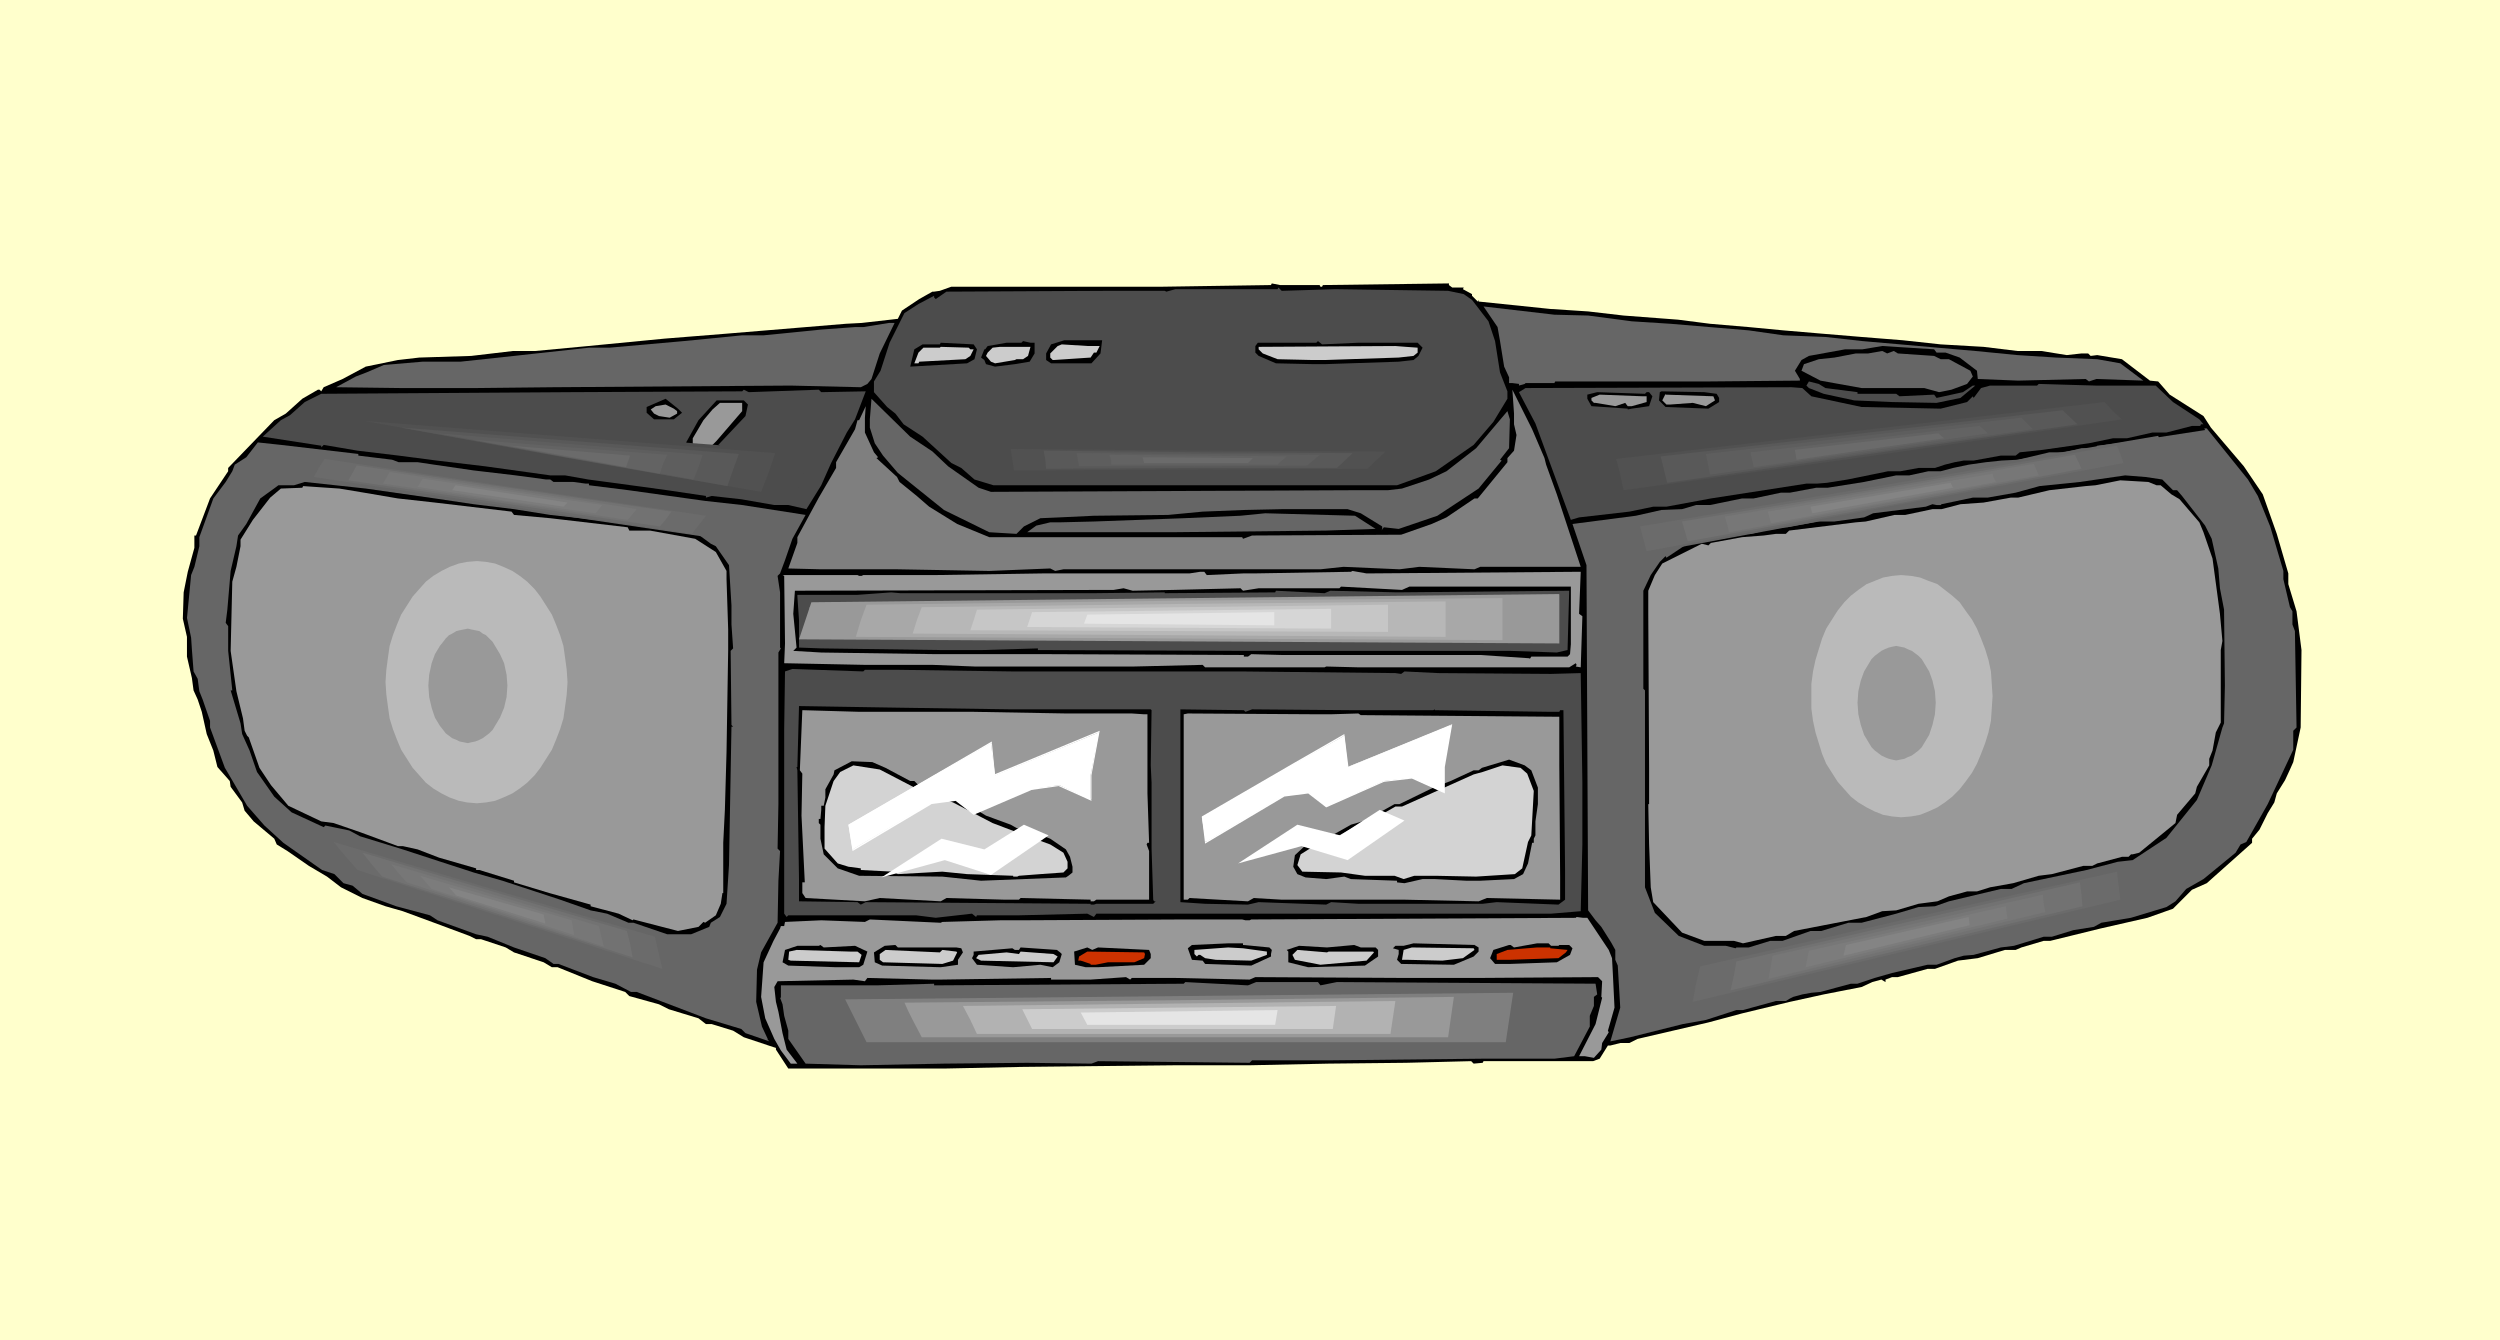 <?xml version="1.0" encoding="UTF-8" standalone="no"?>
<svg
   version="1.0"
   width="129.766mm"
   height="69.578mm"
   id="svg129"
   sodipodi:docname="Radio 20.wmf"
   xmlns:inkscape="http://www.inkscape.org/namespaces/inkscape"
   xmlns:sodipodi="http://sodipodi.sourceforge.net/DTD/sodipodi-0.dtd"
   xmlns="http://www.w3.org/2000/svg"
   xmlns:svg="http://www.w3.org/2000/svg">
  <rect width="100%" height="100%" fill="#333333" stroke="none"/>
  <sodipodi:namedview
     id="namedview129"
     pagecolor="#ffffff"
     bordercolor="#000000"
     borderopacity="0.25"
     inkscape:showpageshadow="2"
     inkscape:pageopacity="0.0"
     inkscape:pagecheckerboard="0"
     inkscape:deskcolor="#d1d1d1"
     inkscape:document-units="mm" />
  <defs
     id="defs1">
    <pattern
       id="WMFhbasepattern"
       patternUnits="userSpaceOnUse"
       width="6"
       height="6"
       x="0"
       y="0" />
  </defs>
  <path
     style="fill:#ffffcc;fill-opacity:1;fill-rule:evenodd;stroke:none"
     d="M 0,0 H 490.455 V 262.97 H 0 Z"
     id="path1" />
  <path
     style="fill:#000000;fill-opacity:1;fill-rule:evenodd;stroke:none"
     d="m 258.883,55.924 0.162,0.323 h 0.323 l 0.162,-0.323 24.725,-0.323 v 0.323 l 0.646,0.485 h 2.262 l -0.162,0.323 1.778,0.97 v 0.323 l 1.131,1.131 0.162,-0.323 v 0.323 l 14.059,1.455 7.434,0.485 6.949,0.808 10.666,0.808 6.302,0.808 7.595,0.647 6.787,0.647 7.595,0.647 7.757,0.647 8.08,0.647 7.434,0.808 8.403,0.485 6.626,0.808 h 4.686 l 5.01,0.808 2.909,-0.323 h 1.293 l 0.485,0.485 1.293,-0.162 4.848,0.808 5.494,4.202 1.616,0.162 2.262,2.586 6.626,4.202 1.454,2.263 6.464,7.597 3.717,5.495 2.747,7.758 2.262,7.758 v 2.101 l 1.616,5.334 0.97,7.597 -0.162,15.193 -1.454,6.788 -0.646,1.455 -0.97,2.101 -1.616,2.586 -0.485,1.778 -1.293,2.101 -1.616,3.233 -1.454,1.778 v 0.808 l -8.888,7.92 -2.909,1.293 -3.717,3.717 -5.01,1.778 -9.211,2.101 -9.858,2.424 h -1.293 l -4.363,1.293 -1.131,0.485 h -2.101 l -5.333,1.616 -3.878,0.485 -4.525,1.616 h -1.454 l -5.818,1.616 h -1.131 l -1.293,0.485 v 0.485 l -0.808,-0.485 -1.778,0.485 -2.101,0.97 -7.434,1.455 -6.626,1.455 -9.373,2.263 -6.626,1.778 -13.898,3.233 -1.616,0.808 h -1.778 l -1.939,0.485 h -0.485 l -1.616,2.586 -1.293,0.485 h -21.493 l -0.162,0.323 -1.778,0.162 -0.485,-0.485 -12.766,0.323 -15.19,0.162 -15.514,0.323 h -14.544 l -30.219,0.323 -15.19,0.323 h -30.542 l -2.424,-3.717 v -0.323 l -6.302,-2.101 -2.101,-1.293 -4.202,-1.293 h -1.131 l -1.454,-1.131 -5.818,-1.778 -1.939,-0.97 -5.818,-1.616 -0.808,-0.808 -6.464,-2.101 -6.787,-2.748 h -1.131 l -1.616,-0.97 -5.818,-1.94 -1.616,-0.97 -4.848,-1.616 h -0.97 l -1.293,-0.647 -6.949,-2.586 -6.141,-2.263 -3.394,-0.97 -4.525,-1.616 -4.202,-2.101 -2.747,-2.101 -3.555,-2.101 -4.202,-2.909 -2.101,-1.293 -0.485,-1.131 -4.04,-3.394 -1.778,-2.101 -0.485,-1.616 -2.262,-3.071 -0.162,-1.131 -2.424,-2.748 -0.808,-3.233 -1.293,-3.233 -0.97,-4.364 -0.808,-2.424 -0.808,-1.778 -0.323,-2.424 -0.97,-4.202 v -3.879 l -0.808,-3.556 0.162,-5.172 0.808,-4.041 1.293,-4.687 v -2.424 h 0.323 l 2.747,-7.273 3.555,-5.334 v -0.647 l 9.05,-9.374 2.262,-1.293 3.232,-2.909 3.07,-1.778 h 0.323 l 0.323,0.323 0.485,-0.808 3.717,-1.616 4.525,-2.424 6.302,-1.293 4.202,-0.485 10.181,-0.323 8.242,-0.97 h 4.363 l 10.342,-0.97 15.029,-1.455 12.12,-0.97 23.432,-1.94 3.07,-0.162 7.11,-0.808 0.808,-1.616 3.394,-2.263 2.586,-1.455 h 0.323 l 1.131,-0.162 2.262,-0.808 h 41.531 l 21.17,-0.323 0.162,-0.323 1.616,0.323 z"
     id="path2" />
  <path
     style="fill:#4c4c4c;fill-opacity:1;fill-rule:evenodd;stroke:none"
     d="m 261.953,56.732 22.139,0.323 3.07,0.647 1.616,1.131 3.232,4.202 1.293,3.879 0.97,6.142 1.454,3.717 v 1.455 l -2.747,4.526 -3.878,4.526 -7.434,5.172 -1.778,0.647 -5.818,2.101 h -79.184 l -3.717,-1.131 -2.586,-2.263 -1.939,-0.97 -5.656,-5.172 -3.717,-2.424 -1.616,-2.101 -1.616,-1.293 -2.586,-2.909 v -2.101 l 1.293,-2.101 1.778,-5.495 2.909,-5.819 2.747,-1.778 3.07,-1.616 v 0.323 l 0.323,0.323 2.101,-1.455 31.027,-0.162 h 11.797 l 0.323,0.162 1.778,-0.485 h 20.038 l 0.162,-0.323 0.646,0.647 z"
     id="path3" />
  <path
     style="fill:#666666;fill-opacity:1;fill-rule:evenodd;stroke:none"
     d="m 311.564,61.904 8.565,1.131 7.595,0.485 15.352,1.293 6.787,0.97 8.242,0.323 7.272,0.808 7.434,0.647 7.272,0.647 7.434,0.647 8.242,0.808 7.595,0.485 8.08,0.323 4.525,0.808 4.525,3.394 -9.211,-0.323 -1.454,0.485 -0.646,-0.485 -13.251,0.323 -7.918,-0.323 -0.162,-1.616 -3.394,-2.586 -2.747,-0.97 h -1.778 l -0.485,-0.647 -10.181,-0.647 -3.878,0.647 h -3.394 l -7.11,1.293 -1.454,0.808 -1.293,2.101 0.97,1.616 v 0.323 l -17.614,0.162 h -30.381 l -0.162,0.323 h -5.656 l -0.162,0.162 -1.131,0.323 v -0.323 l -1.293,-0.162 h -0.646 v -1.131 l -0.97,-2.101 -0.808,-5.01 -0.485,-2.748 -2.747,-4.041 13.898,1.616 z"
     id="path4" />
  <path
     style="fill:#666666;fill-opacity:1;fill-rule:evenodd;stroke:none"
     d="m 172.589,69.339 -1.616,5.01 -0.808,0.97 -1.293,0.647 -13.736,-0.323 -46.541,0.323 -15.029,0.162 H 78.538 l -12.605,-0.162 3.878,-2.101 2.101,-0.808 3.394,-1.455 7.595,-0.647 h 7.434 l 10.504,-1.131 14.706,-1.616 h 4.04 l 14.544,-1.293 11.474,-1.131 h 4.202 l 11.312,-1.131 6.626,-0.485 h 1.616 l 5.01,-0.808 h 1.131 z"
     id="path5" />
  <path
     style="fill:#000000;fill-opacity:1;fill-rule:evenodd;stroke:none"
     d="m 215.897,69.339 -1.778,1.94 h -7.918 l -0.97,-0.647 v -1.293 l 0.97,-1.778 2.586,-0.808 h 7.434 z"
     id="path6" />
  <path
     style="fill:#000000;fill-opacity:1;fill-rule:evenodd;stroke:none"
     d="m 202.969,67.238 v 2.101 l -0.97,1.616 -2.909,0.485 -3.878,0.485 -1.778,-0.485 -0.323,-0.808 -0.646,-0.485 0.646,-1.616 h 0.162 l 0.485,-0.647 3.717,-0.647 h 2.909 l 0.323,-0.323 1.454,0.323 z"
     id="path7" />
  <path
     style="fill:#000000;fill-opacity:1;fill-rule:evenodd;stroke:none"
     d="m 266.478,67.238 h 11.635 l 0.97,0.97 -0.808,1.616 -0.97,0.808 -2.909,0.323 -14.544,0.485 h -2.101 l -7.434,-0.162 -3.394,-1.455 -0.646,-0.647 v -1.293 l 0.485,-0.647 h 11.474 l 0.323,-0.323 0.808,0.647 z"
     id="path8" />
  <path
     style="fill:#000000;fill-opacity:1;fill-rule:evenodd;stroke:none"
     d="m 191.657,68.531 -0.485,1.94 -1.454,0.808 -11.15,0.647 0.808,-3.394 1.616,-0.97 h 3.394 l 0.162,-0.323 6.464,0.323 z"
     id="path9" />
  <path
     style="fill:#cccccc;fill-opacity:1;fill-rule:evenodd;stroke:none"
     d="m 215.736,67.884 -0.646,1.293 h -0.485 l -0.646,0.97 -7.434,0.485 -0.485,-0.485 v -0.808 l 1.454,-1.455 0.808,-0.323 5.171,0.323 z"
     id="path10" />
  <path
     style="fill:#cccccc;fill-opacity:1;fill-rule:evenodd;stroke:none"
     d="m 278.113,68.207 v 0.97 l -0.808,0.647 -2.909,0.323 -14.544,0.485 h -2.262 l -6.949,-0.162 -2.909,-1.131 -0.808,-0.808 v -0.485 l 26.826,-0.162 2.101,0.162 z"
     id="path11" />
  <path
     style="fill:#cccccc;fill-opacity:1;fill-rule:evenodd;stroke:none"
     d="m 190.365,68.531 h 0.646 l -0.646,1.293 -0.97,0.647 -9.05,0.485 -0.162,0.323 h -0.808 l 0.808,-2.101 0.97,-0.97 h 3.232 l 0.162,-0.162 5.494,0.162 z"
     id="path12" />
  <path
     style="fill:#cccccc;fill-opacity:1;fill-rule:evenodd;stroke:none"
     d="m 201.677,69.824 -0.97,0.647 h -1.293 l -0.323,0.162 -3.878,0.647 -0.808,-0.323 -0.97,-1.131 0.323,-0.647 0.97,-0.97 1.454,-0.162 h 5.979 z"
     id="path13" />
  <path
     style="fill:#666666;fill-opacity:1;fill-rule:evenodd;stroke:none"
     d="m 371.518,68.854 0.808,0.485 7.11,0.485 1.293,0.647 h 1.616 l 4.202,2.263 0.485,1.131 -1.131,1.455 -3.07,1.131 -2.424,0.485 -2.909,-0.808 h -12.282 l -8.08,-1.455 -3.717,-1.94 0.485,-1.293 2.909,-0.97 3.07,-0.323 4.202,-0.808 h 2.424 l 2.747,-0.485 0.97,0.485 z"
     id="path14" />
  <path
     style="fill:#4c4c4c;fill-opacity:1;fill-rule:evenodd;stroke:none"
     d="m 358.105,76.127 6.302,0.808 v 0.323 h 7.595 l 0.646,0.485 6.787,-0.323 0.485,0.647 5.171,-1.131 1.939,-1.293 h 0.485 l -2.909,2.424 -4.686,0.97 -8.726,-0.162 -7.434,-0.323 -5.979,-1.293 -2.909,-1.131 -0.485,-0.485 0.485,-0.808 1.939,0.485 z"
     id="path15" />
  <path
     style="fill:#666666;fill-opacity:1;fill-rule:evenodd;stroke:none"
     d="m 432.926,84.047 8.08,10.021 1.939,3.233 2.424,5.98 2.586,8.728 v 1.616 l 1.293,5.495 0.485,0.808 v 2.586 l 0.485,1.293 0.323,18.911 -0.646,0.647 v 3.717 l -5.01,10.668 -4.202,7.435 -1.131,0.485 -0.97,1.616 -6.302,5.172 -3.394,1.94 -2.101,2.424 -1.778,1.131 -6.949,2.101 -5.818,0.97 -1.454,0.808 -4.04,0.647 -4.202,1.293 h -1.616 l -5.818,1.778 -2.586,0.323 -5.333,1.455 -1.939,0.162 -1.778,0.485 -1.778,0.647 -1.778,0.647 h -1.778 l -6.949,1.616 -3.394,0.97 -3.394,1.131 h -1.293 l -5.979,1.616 -1.778,0.162 -1.778,0.323 -1.778,0.485 -0.646,0.323 -0.808,0.485 h -1.939 l -6.464,1.778 h -1.293 l -5.979,1.94 -4.525,0.808 -10.342,2.586 -3.878,0.808 1.939,-6.627 -0.485,-8.243 -0.485,-1.131 v -1.94 l -0.808,-1.455 -1.939,-3.071 -1.131,-1.293 -1.454,-1.94 -0.323,-67.723 -2.747,-8.081 12.443,-1.616 5.01,-1.131 4.04,-0.162 2.747,-0.808 h 2.747 l 6.302,-1.293 h 2.262 l 5.333,-1.131 h 1.778 l 5.171,-0.97 h 2.262 l 7.11,-1.131 6.302,-1.293 h 2.586 l 3.717,-0.808 h 2.424 l 2.424,-0.647 3.07,-0.647 3.394,-0.485 3.07,-0.323 3.232,-0.162 6.141,-1.455 h 2.909 l 3.394,-0.808 h 2.747 l 0.323,-0.485 5.333,-0.647 5.333,-0.808 10.504,-1.616 -0.162,-0.323 z"
     id="path16" />
  <path
     style="fill:#4c4c4c;fill-opacity:1;fill-rule:evenodd;stroke:none"
     d="m 411.11,75.642 h 11.797 l 3.394,3.233 5.171,3.394 0.808,0.97 h -0.323 -0.162 l -0.162,0.323 h -1.616 l -5.01,1.293 h -2.747 l -5.01,1.131 h -2.747 l -4.686,0.97 -4.525,0.647 -4.525,0.647 -4.525,0.485 -0.808,0.647 h -2.909 l -5.333,0.97 h -1.939 l -1.778,0.323 -1.939,0.485 -1.939,0.647 h -3.232 l -3.555,0.647 h -2.424 l -7.918,1.616 -4.04,0.647 -1.939,0.162 h -2.101 l -18.746,2.909 -8.726,1.616 h -2.586 l -4.686,0.97 -9.858,1.131 -1.616,0.485 -6.949,-18.911 -3.232,-6.142 1.293,-0.808 52.197,-0.162 2.101,0.162 1.778,1.616 9.858,2.101 15.514,0.323 5.171,-1.293 1.131,-1.131 0.162,0.323 1.454,-1.94 1.778,-0.485 h 9.211 l 0.323,-0.323 5.494,0.162 z"
     id="path17" />
  <path
     style="fill:#4c4c4c;fill-opacity:1;fill-rule:evenodd;stroke:none"
     d="m 160.63,76.45 0.485,0.485 8.726,-0.162 -2.101,5.495 -1.616,2.586 -3.07,5.98 -1.939,4.364 -2.909,4.687 -3.555,-0.808 h -2.747 l -6.464,-1.131 -5.818,-0.647 -1.131,0.323 v -0.323 l -7.595,-1.131 -7.11,-0.97 -8.403,-1.131 -4.525,-0.808 h -2.909 L 95.182,91.482 85.648,90.351 78.214,89.381 70.134,88.411 63.509,87.28 63.024,87.765 V 87.441 l -11.474,-1.778 3.555,-3.233 1.778,-0.97 2.909,-2.586 3.232,-1.616 49.126,-0.323 33.451,-0.162 0.323,-0.323 0.97,0.485 z"
     id="path18" />
  <path
     style="fill:#7f7f7f;fill-opacity:1;fill-rule:evenodd;stroke:none"
     d="m 303,89.866 0.323,1.293 2.101,5.819 4.686,14.223 h -19.715 l -1.131,0.485 -10.827,-0.485 -3.878,0.485 -10.989,-0.485 -4.525,0.485 h -50.419 l -1.616,0.323 -0.97,-0.485 -11.958,0.485 -17.938,-0.323 h -15.029 l -6.464,-0.162 1.778,-5.01 v -1.131 l 4.202,-7.758 3.394,-5.819 v -1.131 l 3.717,-6.465 0.485,-1.778 h 0.323 l 1.293,-2.748 -0.162,2.263 v 2.909 l 1.778,3.879 0.808,0.97 -0.323,0.162 4.04,3.717 0.485,0.97 3.394,2.748 2.424,2.101 5.494,3.394 6.302,2.586 h 49.611 l 0.162,0.323 1.778,-0.647 29.25,-0.162 5.979,-2.101 2.909,-1.293 5.494,-3.717 h 0.646 l 5.818,-7.112 v -0.808 l 1.293,-1.455 0.485,-3.071 -0.485,-2.101 v -2.101 l -0.323,-4.687 3.878,7.758 z"
     id="path19" />
  <path
     style="fill:#000000;fill-opacity:1;fill-rule:evenodd;stroke:none"
     d="m 336.774,77.259 0.485,0.808 v 0.808 l -2.101,1.293 -8.403,-0.323 -1.293,-1.293 0.162,-1.616 0.323,-0.162 8.403,0.162 z"
     id="path20" />
  <path
     style="fill:#000000;fill-opacity:1;fill-rule:evenodd;stroke:none"
     d="m 323.038,76.935 h 0.485 l 0.646,0.808 -0.646,1.94 -3.394,0.485 -0.808,0.162 v -0.162 l -7.11,-0.485 -0.808,-1.455 v -0.808 l 1.939,-0.485 9.373,0.323 z"
     id="path21" />
  <path
     style="fill:#999999;fill-opacity:1;fill-rule:evenodd;stroke:none"
     d="m 336.128,77.744 0.323,0.808 -1.778,1.131 -2.586,-0.647 -4.363,0.323 h -0.808 l -0.808,-0.808 0.646,-1.293 v 0.162 z"
     id="path22" />
  <path
     style="fill:#999999;fill-opacity:1;fill-rule:evenodd;stroke:none"
     d="m 323.038,77.744 v 1.131 l -2.909,0.808 h -0.808 l -0.485,-0.647 -1.939,0.647 -3.878,-0.647 h -0.323 l -0.485,-0.485 v -0.485 l 1.616,-0.647 8.403,0.323 z"
     id="path23" />
  <path
     style="fill:#000000;fill-opacity:1;fill-rule:evenodd;stroke:none"
     d="m 133.805,80.976 -1.616,1.293 h -3.878 l -1.454,-1.293 V 79.845 l 3.717,-1.616 2.424,1.94 z"
     id="path24" />
  <path
     style="fill:#666666;fill-opacity:1;fill-rule:evenodd;stroke:none"
     d="m 182.931,88.573 3.07,2.909 5.979,4.202 2.424,0.808 71.427,-0.323 h 6.464 l 2.747,-0.323 5.333,-1.778 3.394,-1.616 5.818,-4.526 6.141,-7.273 0.485,1.616 -0.162,5.657 -1.778,2.263 0.323,0.162 -4.525,5.495 -8.08,5.334 -7.595,2.586 -2.909,-0.323 -0.485,0.647 0.162,-0.323 v -0.485 l -4.202,-2.586 -2.586,-0.808 h -12.928 l -7.434,0.162 -8.08,0.323 -6.787,0.647 -14.544,0.162 -6.787,0.323 -3.717,0.162 -3.232,1.616 -1.454,1.455 -5.333,-0.323 -8.888,-4.364 -9.05,-7.273 -2.909,-3.394 -1.616,-2.424 -0.97,-3.071 v -1.616 l 0.323,-4.041 7.595,7.435 z"
     id="path25" />
  <path
     style="fill:#000000;fill-opacity:1;fill-rule:evenodd;stroke:none"
     d="m 146.733,79.36 -0.485,2.263 -5.333,5.657 0.323,0.162 v 0.323 l -2.747,0.647 -2.909,-0.485 -0.97,-1.131 2.424,-4.364 3.555,-3.879 h 5.333 z"
     id="path26" />
  <path
     style="fill:#999999;fill-opacity:1;fill-rule:evenodd;stroke:none"
     d="m 145.601,80.653 -5.01,5.819 -0.808,0.808 -1.454,0.485 -2.424,-0.485 V 85.987 l 2.101,-3.556 1.778,-2.101 1.454,-1.293 h 4.363 z"
     id="path27" />
  <path
     style="fill:#999999;fill-opacity:1;fill-rule:evenodd;stroke:none"
     d="m 132.835,80.653 v 0.485 l -1.454,0.808 -2.101,-0.323 -0.97,-0.485 -0.646,-0.808 0.97,-0.647 1.939,-0.323 1.616,0.808 z"
     id="path28" />
  <path
     style="fill:#666666;fill-opacity:1;fill-rule:evenodd;stroke:none"
     d="m 70.296,89.058 v 0.323 l 6.626,0.808 1.293,0.485 h 3.717 l 3.232,0.485 7.757,1.131 8.242,0.97 5.979,0.808 h 0.808 l 0.646,0.485 h 3.878 l 2.424,0.323 h 0.646 v 0.323 l 7.757,0.97 8.08,1.131 6.949,0.97 7.272,0.808 12.443,1.94 -2.586,4.687 -1.454,4.202 -0.97,2.586 -0.485,0.485 0.485,3.233 v 10.829 l 0.162,0.162 -0.485,0.808 v 29.74 l -0.162,8.728 0.485,0.485 -0.323,5.819 -0.162,8.243 -3.232,5.819 -0.808,3.394 -0.162,6.304 1.131,4.849 1.131,2.424 v 0.162 l 0.323,0.323 -4.686,-1.616 -0.808,-0.808 -6.949,-2.101 -13.574,-5.172 h -1.131 l -3.07,-1.616 -4.363,-1.293 -6.787,-2.586 h -0.97 l -1.616,-1.131 -6.141,-2.101 -5.171,-2.101 -2.262,-0.485 -7.595,-2.748 -1.454,-0.97 -6.626,-1.778 -6.626,-2.424 -1.939,-1.616 -1.778,-0.485 -1.778,-1.778 -2.424,-0.808 -7.595,-5.334 -3.717,-3.394 -3.394,-3.879 -3.878,-6.627 -0.485,-0.808 -2.909,-7.92 v -1.293 l -1.454,-4.202 -0.646,-1.616 -0.323,-2.424 -0.808,-1.455 -0.323,-4.202 -0.162,-2.424 -0.808,-3.879 0.808,-8.405 0.646,-1.616 0.97,-4.041 v -1.778 l 2.747,-7.597 2.424,-3.233 1.293,-2.101 0.485,-1.293 2.262,-1.455 2.262,-2.909 4.525,0.485 z"
     id="path29" />
  <path
     style="fill:#000000;fill-opacity:1;fill-rule:evenodd;stroke:none"
     d="m 424.2,94.068 2.101,2.101 h 0.808 l 0.97,1.131 4.525,5.819 1.293,2.586 1.293,5.819 0.323,3.879 0.808,4.202 0.162,14.87 -0.162,7.435 -0.323,0.808 -2.101,7.435 -2.909,6.788 -5.979,7.435 -6.626,4.364 -2.909,0.323 -6.141,1.616 -12.282,2.586 -2.424,1.131 h -2.101 l -10.181,2.424 -2.747,0.97 -3.232,0.162 -4.363,1.293 -6.787,1.778 h -2.586 l -5.333,1.616 h -2.101 l -5.494,1.94 h -2.424 l -4.202,1.293 h -2.424 l -0.162,0.162 -1.939,-0.485 h -4.202 l -5.01,-1.94 -4.686,-4.526 -1.939,-5.01 v -38.629 l -0.323,-0.323 v -19.234 l 1.454,-3.071 1.778,-2.586 1.131,-1.131 0.162,0.323 4.848,-3.233 3.717,-0.323 3.555,-0.97 4.525,-0.162 5.171,-1.293 h 1.939 l 6.141,-1.131 h 3.07 l 5.818,-0.808 1.778,-0.808 10.342,-1.293 1.293,-0.485 0.808,0.162 h 0.808 l 0.162,-0.162 6.141,-1.293 h 2.909 l 5.494,-0.97 4.686,-1.293 7.918,-0.808 8.888,-1.293 4.04,0.323 z"
     id="path30" />
  <path
     style="fill:#999999;fill-opacity:1;fill-rule:evenodd;stroke:none"
     d="m 423.068,95.199 h 0.808 l 2.101,1.778 1.616,0.97 3.878,4.526 0.808,1.94 1.778,5.172 1.131,8.405 0.323,2.424 0.485,5.334 -0.323,1.778 v 14.223 l -0.97,1.94 -0.646,3.556 -0.646,1.616 v 1.293 l -2.424,4.202 -0.323,1.293 -3.555,4.202 -0.323,1.616 -7.11,5.819 -1.293,0.323 h -0.323 l -0.485,0.485 h -1.293 l -4.848,1.293 -0.97,0.485 h -1.778 l -6.141,1.616 -2.586,0.323 -5.01,1.455 -4.525,0.808 -2.586,0.808 h -1.939 l -3.555,0.97 -2.262,0.97 -3.717,0.485 -4.363,1.293 -2.747,0.162 -3.07,1.131 -14.221,2.748 -1.616,0.97 h -1.939 l -6.464,1.455 -1.778,-0.485 h -5.818 l -4.363,-1.616 -5.656,-5.98 -0.485,-2.909 -0.323,-8.405 -0.162,-7.92 h 0.162 v -7.112 l -0.162,-30.225 v -4.526 l 1.293,-3.071 1.454,-2.263 6.141,-3.071 1.616,-0.808 1.293,0.323 0.485,-0.485 6.141,-1.131 4.202,-0.323 2.424,-0.323 h 1.939 l 0.646,-0.647 13.09,-1.616 1.939,-0.162 5.656,-1.293 h 2.101 l 5.333,-1.131 h 1.778 l 3.717,-0.97 4.525,-0.323 5.333,-0.97 h 1.454 l 6.141,-1.455 7.11,-0.808 1.939,-0.162 4.848,-0.97 5.494,0.323 z"
     id="path31" />
  <path
     style="fill:#000000;fill-opacity:1;fill-rule:evenodd;stroke:none"
     d="m 85.325,97.786 7.595,1.131 7.918,0.97 7.11,1.131 8.726,0.97 13.736,1.455 0.485,0.647 6.141,0.808 2.424,1.778 0.97,0.485 2.586,3.717 0.485,7.92 v 3.717 l 0.323,4.687 -0.485,0.485 0.162,14.547 0.323,0.323 h -0.323 l -0.485,27.154 -0.485,7.597 -1.293,2.586 -1.778,1.131 -0.323,0.808 -3.555,1.455 h -4.686 l -6.626,-2.263 h -0.97 l -4.202,-1.778 -3.232,-0.647 -5.979,-2.101 -11.312,-3.717 -5.656,-1.616 -6.464,-2.101 -7.434,-2.424 -8.403,-2.586 -2.101,-1.131 -4.686,-0.97 -0.323,0.323 -6.302,-2.909 -3.394,-3.071 -3.394,-4.849 -1.454,-4.202 -1.454,-3.233 -0.323,-2.101 -1.939,-6.465 h 0.323 l -0.808,-7.758 V 122.838 l -0.485,-0.647 0.323,-2.586 0.646,-7.597 1.131,-4.849 0.323,-2.101 1.616,-2.263 2.747,-5.01 2.909,-2.101 0.646,-0.485 h 3.07 l 2.101,-0.647 11.958,1.293 z"
     id="path32" />
  <path
     style="fill:#999999;fill-opacity:1;fill-rule:evenodd;stroke:none"
     d="m 71.427,96.654 6.626,1.131 7.272,0.808 15.029,1.778 0.485,0.647 7.11,0.647 15.19,1.778 0.323,0.647 h 4.04 l 8.888,1.616 4.04,2.586 2.101,3.717 v 1.616 l 0.323,9.859 v 4.041 l -0.323,20.042 -0.323,11.314 -0.323,6.465 v 9.859 h -0.162 l -0.323,2.101 -0.97,2.263 -2.101,1.455 -0.323,-0.162 -0.97,0.97 -4.04,0.808 -8.726,-2.263 -0.162,0.162 -2.747,-1.293 -5.494,-1.455 v -0.323 l -8.08,-2.263 -6.949,-2.101 v -0.323 l -6.787,-2.101 h -0.646 v -0.323 l -7.272,-2.101 -4.202,-1.616 -2.909,-0.647 h -0.97 l -7.434,-2.748 -5.171,-1.778 -2.424,-0.323 -6.464,-3.071 -3.394,-4.041 -2.262,-3.394 -2.101,-5.98 -0.323,-0.323 -0.485,-0.97 -0.323,-2.424 -1.293,-5.334 -1.131,-7.92 0.323,-13.577 0.808,-2.909 0.808,-4.041 v -1.293 l 2.424,-3.879 3.394,-4.364 2.101,-1.778 4.202,-0.162 0.162,-0.323 7.11,0.485 z"
     id="path33" />
  <path
     style="fill:#666666;fill-opacity:1;fill-rule:evenodd;stroke:none"
     d="m 269.872,103.766 h -0.323 l -9.373,0.323 -30.219,0.323 h -28.442 l 1.778,-1.293 2.747,-0.647 h 1.939 l 6.626,-0.162 17.614,-0.647 11.15,-0.485 4.848,-0.485 17.614,0.485 z"
     id="path34" />
  <path
     style="fill:#999999;fill-opacity:1;fill-rule:evenodd;stroke:none"
     d="m 310.11,112.17 -0.323,8.243 0.646,0.485 -0.323,10.021 -0.97,-0.162 0.162,-0.323 -0.162,-0.323 -1.293,0.808 H 266.478 l -6.302,-0.162 -0.323,0.162 h -23.432 l -0.485,-0.485 -13.413,0.323 h -31.35 l -8.242,-0.323 h -13.251 l -15.837,-0.323 0.162,-3.879 -0.162,-13.254 -0.323,-0.162 h 14.706 l 0.323,0.162 h 0.485 l 0.323,-0.162 h 14.221 l 21.008,-0.323 h 28.765 l 2.101,-0.323 h 0.808 l 0.485,0.647 7.11,-0.323 h 2.101 l 19.069,-0.323 0.323,-0.162 2.747,0.485 z"
     id="path35" />
  <path
     style="fill:#000000;fill-opacity:1;fill-rule:evenodd;stroke:none"
     d="m 276.497,115.08 h 31.674 v 11.314 l -0.162,1.94 -0.485,0.485 h -7.11 l -0.323,0.485 v -0.162 l -9.696,-0.647 h -38.946 l -5.979,-0.162 -0.646,0.485 h -0.808 v -0.323 l -37.814,-0.162 h -22.462 l -22.624,-0.323 -5.494,-0.323 0.646,-0.647 -0.646,-6.627 0.323,-4.526 62.539,-0.162 1.939,-0.323 1.778,0.485 8.08,-0.162 13.09,-0.323 0.485,0.485 3.07,-0.485 h 15.837 l 0.323,-0.323 11.958,0.647 z"
     id="path36" />
  <path
     style="fill:#4c4c4c;fill-opacity:1;fill-rule:evenodd;stroke:none"
     d="m 260.984,115.888 13.09,0.323 33.774,-0.323 -0.323,11.637 -2.101,0.485 -9.211,-0.323 h -53.166 l -39.43,-0.162 v -0.323 l -10.827,0.323 h -8.403 l -23.27,-0.323 -4.363,-0.162 v -5.334 l -0.323,-4.687 v -0.323 h 11.797 l 6.626,-0.485 1.778,0.162 h 37.976 l 13.898,-0.162 v 0.162 l 21.654,-0.162 0.162,-0.323 9.534,0.485 z"
     id="path37" />
  <path
     style="fill:#4c4c4c;fill-opacity:1;fill-rule:evenodd;stroke:none"
     d="m 169.68,131.404 h 6.464 l 22.462,0.323 h 45.086 l 30.058,0.323 1.131,0.162 0.646,-0.485 6.626,0.323 22.139,0.162 5.818,-0.162 0.323,21.497 v 12.122 l -0.323,13.092 -5.818,0.485 h -89.203 l -0.485,0.647 -1.293,-0.647 -13.413,0.323 h -8.242 l -0.162,0.323 -0.808,-0.647 -7.11,0.808 -3.878,-0.485 h -25.048 l -0.323,0.323 -0.485,-0.647 v -36.205 l 0.162,-11.314 1.454,-0.485 13.898,0.485 z"
     id="path38" />
  <path
     style="fill:#000000;fill-opacity:1;fill-rule:evenodd;stroke:none"
     d="m 198.606,139.163 h 27.149 l 0.162,0.162 -0.162,10.829 0.162,3.394 v 12.93 l 0.323,10.021 0.162,0.323 h 0.323 l -0.485,0.485 h -11.15 l -0.485,0.162 h -0.646 v -0.162 l -44.117,-0.323 -0.97,0.485 -0.646,-0.485 -11.474,-0.162 v -4.364 l -0.323,-21.335 -0.162,-0.647 h 0.162 l 0.323,-11.961 19.877,0.323 z"
     id="path39" />
  <path
     style="fill:#000000;fill-opacity:1;fill-rule:evenodd;stroke:none"
     d="m 244.339,139.647 1.293,-0.485 19.23,0.162 h 16.322 l 0.323,-0.162 v 0.162 l 22.624,0.323 h 1.778 l 0.162,-0.323 h 0.646 l 0.323,31.356 v 5.819 l -1.293,0.97 -12.12,-0.485 -2.747,0.323 H 266.478 l -5.333,-0.323 -0.97,0.485 -13.251,-0.485 -2.101,0.485 -8.403,-0.162 -4.848,-0.323 v -37.821 l 12.443,0.162 z"
     id="path40" />
  <path
     style="fill:#999999;fill-opacity:1;fill-rule:evenodd;stroke:none"
     d="m 183.577,139.647 h 7.434 l 18.099,0.323 h 12.928 l 2.424,0.162 h 0.646 v 15.516 l 0.323,9.698 h -0.323 l -0.162,0.323 0.485,1.293 v 9.536 h -10.342 l -0.485,0.323 h -0.646 v -0.323 l -13.736,-0.323 -0.323,0.323 h -2.909 l -11.312,-0.323 -1.131,0.647 -11.958,-0.647 -2.909,0.647 -11.635,-0.647 -0.646,-0.97 v -2.101 h 0.485 l -0.646,-13.092 0.162,-8.243 -0.485,-0.647 0.485,-11.799 11.15,0.323 z"
     id="path41" />
  <path
     style="fill:#999999;fill-opacity:1;fill-rule:evenodd;stroke:none"
     d="m 260.984,140.132 5.494,-0.162 0.485,0.323 38.946,0.323 v 9.536 l 0.162,21.982 v 4.364 l -14.382,-0.323 -1.616,0.647 -14.544,-0.323 h -24.078 l -5.494,-0.323 -1.131,0.647 -11.474,-0.647 -0.323,0.323 h -0.808 V 140.132 l 0.808,-0.162 25.856,0.162 z"
     id="path42" />
  <path
     style="fill:#000000;fill-opacity:1;fill-rule:evenodd;stroke:none"
     d="m 300.414,151.123 1.293,3.394 v 3.233 l -0.485,3.394 v 2.748 l -0.323,0.647 v 0.808 h -0.323 l -0.808,4.041 -0.97,2.101 -1.778,0.97 -6.626,0.323 h -2.747 l -6.141,-0.323 h -2.424 l -3.555,0.808 -1.454,-0.162 v -0.323 l -9.05,-0.323 -1.293,-0.485 -3.555,0.485 -4.04,-0.323 -1.616,-0.647 -0.808,-1.455 0.323,-2.263 2.262,-2.101 1.939,-0.485 1.939,-0.647 4.848,-2.748 2.747,-0.808 5.818,-3.233 h 0.97 l 6.626,-3.233 3.394,-1.293 4.525,-2.101 h 0.97 l 0.646,-0.485 5.333,-1.616 3.07,1.131 z"
     id="path43" />
  <path
     style="fill:#000000;fill-opacity:1;fill-rule:evenodd;stroke:none"
     d="m 173.72,150.638 4.848,2.586 h 0.808 l 0.808,0.808 3.394,1.131 7.434,3.394 2.424,1.455 4.848,1.778 1.131,0.647 2.586,0.485 4.04,1.616 3.07,2.101 0.808,1.455 0.485,1.94 v 1.131 l -0.808,0.647 -0.485,0.323 -16.645,0.647 -7.595,-0.808 -16.322,-0.162 -4.202,-1.455 -2.747,-2.748 -0.646,-3.071 v -2.748 l -0.323,-0.323 v -0.808 h 0.323 l 0.162,-1.778 v -0.808 h 0.485 l 0.323,-1.616 v -1.616 l 1.616,-2.909 0.162,-0.808 3.394,-1.778 4.04,0.162 z"
     id="path44" />
  <path
     style="fill:#d3d3d3;fill-opacity:1;fill-rule:evenodd;stroke:none"
     d="m 180.669,155.164 6.302,2.263 7.757,4.041 4.686,1.778 6.626,2.424 2.586,1.616 0.808,1.778 v 1.293 l -0.808,0.808 -4.525,0.323 -4.202,0.323 -0.323,0.162 h -0.808 v -0.162 l -9.05,-0.323 -4.848,-0.485 -8.726,0.485 -0.97,-0.485 -6.302,-0.323 v -0.323 l -2.424,-0.323 -2.101,-0.647 -2.586,-2.909 v -4.202 l 0.162,-4.202 1.616,-4.849 1.293,-1.778 2.586,-1.293 5.171,0.808 z"
     id="path45" />
  <path
     style="fill:#d3d3d3;fill-opacity:1;fill-rule:evenodd;stroke:none"
     d="m 299.606,151.77 1.293,3.394 -0.485,8.728 -0.646,1.293 -1.131,5.172 -1.454,1.131 -7.595,0.485 -7.918,-0.162 h -4.202 l -2.101,0.647 -1.778,-0.647 h -5.818 l -4.686,-0.647 -7.595,-0.162 -0.97,-1.293 0.646,-2.101 3.07,-1.94 1.939,-0.323 5.979,-3.394 1.939,-0.485 5.656,-3.233 h 1.293 l 6.141,-2.748 7.918,-3.556 1.778,-0.485 3.878,-1.293 3.555,0.485 z"
     id="path46" />
  <path
     style="fill:#999999;fill-opacity:1;fill-rule:evenodd;stroke:none"
     d="m 311.403,180.055 4.202,6.304 0.646,1.616 0.162,3.071 0.323,6.627 -1.293,4.526 0.162,0.323 -1.293,2.101 -0.162,1.293 -1.454,1.616 -1.778,-0.323 h -1.131 l 3.232,-6.304 1.293,-5.172 -0.162,-0.162 0.162,-3.071 -0.808,-0.808 -23.432,0.162 h -14.544 l -29.25,-0.162 -1.131,0.485 -14.544,-0.323 h -8.565 l -0.323,0.323 -0.808,-0.485 -6.949,0.485 h -7.757 v -0.323 l -21.654,0.323 h -1.778 l -12.605,-0.323 -0.485,0.647 -2.262,-0.323 -14.867,0.323 -0.646,1.131 0.323,2.909 0.485,1.94 0.808,4.202 0.808,3.233 2.101,2.748 h -1.293 l -1.939,-2.586 -1.293,-2.263 -1.778,-4.041 -0.808,-4.202 0.485,-6.788 1.939,-4.202 1.293,-2.424 0.162,-0.485 h 0.646 l 0.162,-0.808 7.11,-0.323 8.565,0.323 0.97,-0.485 13.898,0.647 0.323,-0.162 11.312,-0.323 h 3.717 l 31.674,-0.162 h 12.12 l 0.646,0.162 h 0.808 l 0.323,-0.162 63.67,-0.323 0.162,-0.162 1.293,0.162 z"
     id="path47" />
  <path
     style="fill:#000000;fill-opacity:1;fill-rule:evenodd;stroke:none"
     d="m 243.854,185.388 5.171,0.485 0.485,0.485 -0.162,0.808 v 0.485 l -3.878,1.778 -9.05,-0.323 -0.485,-0.647 -2.101,-0.162 -0.808,-2.263 0.808,-0.647 7.11,-0.323 h 2.909 z"
     id="path48" />
  <path
     style="fill:#000000;fill-opacity:1;fill-rule:evenodd;stroke:none"
     d="m 290.072,185.873 v 0.808 l -0.97,0.97 -3.878,1.616 -10.342,-0.162 -0.808,-0.808 0.323,-1.131 v -0.808 l -1.131,-0.323 0.485,-0.485 h 1.616 l 1.939,-0.485 11.958,0.323 z"
     id="path49" />
  <path
     style="fill:#000000;fill-opacity:1;fill-rule:evenodd;stroke:none"
     d="m 304.292,185.55 h 1.454 l 0.162,-0.162 h 1.939 l 0.646,0.647 -0.485,1.293 -2.586,1.455 -9.211,0.323 h -2.909 l -0.97,-1.131 0.646,-1.616 3.07,-0.97 h 0.323 l 0.646,0.485 4.525,-0.808 h 2.262 z"
     id="path50" />
  <path
     style="fill:#000000;fill-opacity:1;fill-rule:evenodd;stroke:none"
     d="m 167.741,185.55 2.424,1.131 -0.808,2.586 -0.808,0.485 h -4.525 l -9.373,-0.323 -1.131,-0.647 0.485,-2.424 2.424,-0.808 h 4.202 l 0.323,-0.162 0.646,0.485 z"
     id="path51" />
  <path
     style="fill:#000000;fill-opacity:1;fill-rule:evenodd;stroke:none"
     d="m 187.617,185.873 0.97,0.162 0.323,0.808 -0.97,1.455 v 0.97 l -3.394,0.485 -11.474,-0.323 -1.454,-0.647 -0.162,-1.94 2.101,-1.293 2.101,-0.162 0.485,0.485 z"
     id="path52" />
  <path
     style="fill:#000000;fill-opacity:1;fill-rule:evenodd;stroke:none"
     d="m 269.872,185.873 0.485,0.485 v 1.293 l -2.586,1.778 -11.15,0.323 -3.878,-0.97 v -2.101 l -0.323,-0.323 2.424,-0.808 5.494,0.323 5.333,-0.485 1.293,0.485 z"
     id="path53" />
  <path
     style="fill:#000000;fill-opacity:1;fill-rule:evenodd;stroke:none"
     d="m 207.979,186.843 0.323,0.323 -0.485,1.616 -1.293,0.97 -2.424,-0.485 -5.333,0.485 -7.11,-0.485 -0.97,-1.293 0.323,-0.647 v -0.647 l 7.595,-0.647 0.485,0.323 h 0.808 l 0.323,-0.485 7.11,0.485 z"
     id="path54" />
  <path
     style="fill:#000000;fill-opacity:1;fill-rule:evenodd;stroke:none"
     d="m 215.413,185.873 10.019,0.485 0.323,0.808 v 0.808 l -1.293,1.293 -9.05,0.485 h -2.424 l -2.101,-0.485 -0.162,-2.586 2.586,-0.808 0.97,0.485 z"
     id="path55" />
  <path
     style="fill:#cccccc;fill-opacity:1;fill-rule:evenodd;stroke:none"
     d="m 248.541,186.681 v 0.647 l -3.07,1.131 -6.949,-0.162 -2.101,-0.323 -0.97,-0.647 h -0.323 l -0.323,0.323 -0.485,-0.485 v -0.808 l 6.626,-0.485 2.909,0.162 z"
     id="path56" />
  <path
     style="fill:#cccccc;fill-opacity:1;fill-rule:evenodd;stroke:none"
     d="m 289.264,186.358 -2.262,1.616 -4.04,0.485 -6.787,-0.162 h -1.131 l 0.323,-1.94 1.616,-0.485 12.12,0.162 z"
     id="path57" />
  <path
     style="fill:#cc3200;fill-opacity:1;fill-rule:evenodd;stroke:none"
     d="m 304.131,186.035 3.394,0.323 -0.323,0.485 -1.454,1.131 -9.534,0.323 h -2.586 v -1.131 l 2.101,-0.808 5.818,-0.485 h 2.586 z"
     id="path58" />
  <path
     style="fill:#cccccc;fill-opacity:1;fill-rule:evenodd;stroke:none"
     d="m 168.225,186.681 0.808,0.647 -0.485,1.455 -13.413,-0.323 -0.485,-0.162 0.162,-1.616 1.454,-0.323 10.504,0.323 z"
     id="path59" />
  <path
     style="fill:#cccccc;fill-opacity:1;fill-rule:evenodd;stroke:none"
     d="m 184.87,186.358 2.747,0.323 0.162,0.162 -0.808,1.616 -2.101,0.647 -11.635,-0.323 -0.646,-0.485 v -1.131 l 1.131,-0.808 10.666,0.485 z"
     id="path60" />
  <path
     style="fill:#cccccc;fill-opacity:1;fill-rule:evenodd;stroke:none"
     d="m 260.661,186.681 h 8.726 l 0.162,0.162 -1.454,1.616 -9.05,0.808 -5.01,-0.97 -0.485,-0.97 0.97,-0.97 5.818,0.485 z"
     id="path61" />
  <path
     style="fill:#cccccc;fill-opacity:1;fill-rule:evenodd;stroke:none"
     d="m 207.494,187.651 -0.808,1.131 -14.221,-0.323 -0.97,-0.485 0.485,-0.647 5.494,-0.485 2.424,0.323 0.323,-0.485 6.464,0.485 z"
     id="path62" />
  <path
     style="fill:#cc3200;fill-opacity:1;fill-rule:evenodd;stroke:none"
     d="m 224.624,187.166 -0.162,0.808 -1.939,0.808 h -5.171 l -2.424,0.485 h -0.97 v -0.162 l -1.939,-0.647 h -0.485 l 0.162,-0.808 1.616,-0.97 11.15,0.162 z"
     id="path63" />
  <path
     style="fill:#666666;fill-opacity:1;fill-rule:evenodd;stroke:none"
     d="m 246.44,192.662 h 12.12 l 0.485,0.647 3.232,-0.647 50.742,0.323 0.323,2.101 -0.646,0.485 v 1.778 l -0.808,1.94 v 2.101 l -3.07,5.819 -3.878,0.485 h -14.059 l -29.896,0.323 h -15.352 l -0.485,0.485 -29.734,-0.323 -1.293,0.485 -12.605,-0.162 -16.322,0.162 -16.322,0.323 -10.827,-0.323 -3.394,-4.849 v -1.616 l -0.808,-2.909 -0.323,-2.263 -0.485,-1.293 h 0.162 v -2.424 h 18.746 l 11.312,-0.323 v 0.323 l 48.965,-0.323 0.323,-0.323 12.282,0.647 z"
     id="path64" />
  <path
     style="fill:#ffffff;fill-opacity:1;fill-rule:evenodd;stroke:none"
     d="m 166.448,161.791 18.261,-10.506 9.696,-5.495 0.808,6.304 20.362,-8.405 -1.616,8.405 v 4.849 l -6.141,-2.909 -5.656,0.808 -11.15,4.849 -3.394,-2.748 -5.01,0.647 -15.352,9.051 z"
     id="path65" />
  <path
     style="fill:#ffffff;fill-opacity:1;fill-rule:evenodd;stroke:none"
     d="m 166.609,161.791 v 0.162 l 18.099,-10.506 9.858,-5.657 h -0.162 l 0.646,6.465 20.523,-8.566 h -0.162 l -1.454,8.405 v 4.849 l 0.162,-0.162 -6.302,-2.748 -5.656,0.647 -11.15,4.849 v 0 l -3.394,-2.748 -5.01,0.647 -15.352,9.213 h 0.162 l -0.808,-4.849 h -0.162 l 0.808,5.172 15.514,-9.213 h -0.162 l 5.01,-0.647 h -0.162 l 3.555,2.748 11.312,-4.849 h -0.162 l 5.656,-0.808 h -0.162 l 6.464,2.909 v -5.011 l 1.616,-8.728 -20.685,8.566 0.162,0.162 -0.646,-6.627 -10.019,5.819 -18.099,10.506 z"
     id="path66" />
  <path
     style="fill:#ffffff;fill-opacity:1;fill-rule:evenodd;stroke:none"
     d="m 235.774,160.336 18.099,-10.506 9.858,-5.495 0.646,6.142 20.362,-8.243 -1.454,8.243 v 5.011 l -6.302,-2.909 -5.494,0.647 -11.312,5.011 -3.394,-2.748 -5.01,0.647 -15.19,9.051 z"
     id="path67" />
  <path
     style="fill:#ffffff;fill-opacity:1;fill-rule:evenodd;stroke:none"
     d="m 235.936,160.336 v 0.162 l 17.938,-10.506 9.858,-5.657 h -0.162 l 0.646,6.304 20.523,-8.243 -0.162,-0.162 -1.454,8.243 v 5.011 l 0.162,-0.162 -6.302,-2.909 -5.656,0.808 -11.15,4.849 h 0.162 l -3.555,-2.748 -5.01,0.647 -15.352,9.213 h 0.323 l -0.808,-4.849 -0.162,-0.162 0.646,5.334 15.514,-9.213 h -0.162 l 5.01,-0.647 h -0.162 l 3.555,2.748 11.312,-5.011 v 0 l 5.494,-0.647 v 0 l 6.464,2.909 v -5.172 l 1.454,-8.405 -20.523,8.405 h 0.162 l -0.808,-6.465 -9.858,5.657 -18.099,10.506 z"
     id="path68" />
  <path
     style="fill:#ffffff;fill-opacity:1;fill-rule:evenodd;stroke:none"
     d="m 172.912,172.135 11.797,-7.597 8.403,2.101 7.757,-4.849 4.848,2.101 -11.312,7.758 -9.05,-2.909 z"
     id="path69" />
  <path
     style="fill:#ffffff;fill-opacity:1;fill-rule:evenodd;stroke:none"
     d="m 242.885,169.387 11.635,-7.597 8.403,2.101 7.757,-5.011 4.848,2.101 -11.15,7.758 -9.05,-2.748 z"
     id="path70" />
  <path
     style="fill:#999999;fill-opacity:1;fill-rule:evenodd;stroke:none"
     d="m 158.853,119.121 h 145.278 v 4.849 H 158.853 Z"
     id="path71" />
  <path
     style="fill:#bababa;fill-opacity:1;fill-rule:evenodd;stroke:none"
     d="m 93.566,110.069 1.778,0.162 1.778,0.323 1.616,0.647 1.778,0.808 1.454,0.97 1.454,1.131 1.454,1.455 1.131,1.455 1.131,1.778 1.131,1.778 0.808,1.94 0.808,2.101 0.646,2.101 0.323,2.263 0.323,2.424 0.162,2.424 -0.162,2.424 -0.323,2.424 -0.323,2.263 -0.646,2.101 -0.808,2.101 -0.808,1.94 -1.131,1.778 -1.131,1.778 -1.131,1.455 -1.454,1.455 -1.454,1.131 -1.454,0.97 -1.778,0.808 -1.616,0.647 -1.778,0.323 -1.778,0.162 -1.939,-0.162 -1.616,-0.323 -1.778,-0.647 -1.616,-0.808 -1.616,-0.97 -1.454,-1.131 -1.293,-1.455 -1.293,-1.455 -1.131,-1.778 -1.131,-1.778 -0.808,-1.94 -0.808,-2.101 -0.646,-2.101 -0.323,-2.263 -0.323,-2.424 -0.162,-2.424 0.162,-2.424 0.323,-2.424 0.323,-2.263 0.646,-2.101 0.808,-2.101 0.808,-1.94 1.131,-1.778 1.131,-1.778 1.293,-1.455 1.293,-1.455 1.454,-1.131 1.616,-0.97 1.616,-0.808 1.778,-0.647 1.616,-0.323 z"
     id="path72" />
  <path
     style="fill:#bababa;fill-opacity:1;fill-rule:evenodd;stroke:none"
     d="m 372.972,112.817 1.939,0.162 1.778,0.323 1.616,0.647 1.778,0.647 1.454,1.131 1.454,1.131 1.454,1.293 1.131,1.616 1.293,1.778 0.97,1.778 0.808,1.94 0.808,2.101 0.646,2.101 0.485,2.263 0.162,2.424 0.162,2.424 -0.162,2.424 -0.162,2.424 -0.485,2.263 -0.646,2.101 -0.808,2.101 -0.808,1.94 -0.97,1.778 -1.293,1.778 -1.131,1.455 -1.454,1.455 -1.454,1.131 -1.454,0.97 -1.778,0.808 -1.616,0.647 -1.778,0.323 -1.939,0.162 -1.778,-0.162 -1.778,-0.323 -1.616,-0.647 -1.616,-0.808 -1.616,-0.97 -1.454,-1.131 -1.293,-1.455 -1.293,-1.455 -1.131,-1.778 -1.131,-1.778 -0.808,-1.94 -0.646,-2.101 -0.646,-2.101 -0.485,-2.263 -0.323,-2.424 v -2.424 -2.424 l 0.323,-2.424 0.485,-2.263 0.646,-2.101 0.646,-2.101 0.808,-1.94 1.131,-1.778 1.131,-1.778 1.293,-1.616 1.293,-1.293 1.454,-1.131 1.616,-1.131 1.616,-0.647 1.616,-0.647 1.778,-0.323 z"
     id="path73" />
  <path
     style="fill:#999999;fill-opacity:1;fill-rule:evenodd;stroke:none"
     d="m 91.789,123.323 0.646,0.162 0.808,0.162 0.808,0.162 0.646,0.485 0.646,0.323 0.646,0.647 0.646,0.647 0.485,0.808 0.97,1.616 0.808,1.778 0.485,2.263 0.162,2.101 -0.162,2.263 -0.485,2.101 -0.808,1.94 -0.97,1.616 -0.485,0.808 -0.646,0.647 -0.646,0.485 -0.646,0.485 -0.646,0.323 -0.808,0.323 -0.808,0.162 -0.646,0.162 -0.808,-0.162 -0.808,-0.162 -0.646,-0.323 -0.808,-0.323 -0.646,-0.485 -0.646,-0.485 -0.485,-0.647 -0.646,-0.808 -0.97,-1.616 -0.646,-1.94 -0.485,-2.101 -0.162,-2.263 0.162,-2.101 0.485,-2.263 0.646,-1.778 0.97,-1.616 0.646,-0.808 0.485,-0.647 0.646,-0.647 0.646,-0.323 0.808,-0.485 0.646,-0.162 0.808,-0.162 z"
     id="path74" />
  <path
     style="fill:#999999;fill-opacity:1;fill-rule:evenodd;stroke:none"
     d="m 372.003,126.717 0.808,0.162 0.808,0.162 0.646,0.323 0.808,0.323 0.646,0.485 0.646,0.485 0.646,0.647 0.485,0.808 0.97,1.616 0.646,1.778 0.485,2.101 0.162,2.263 -0.162,2.263 -0.485,2.101 -0.646,1.94 -0.97,1.616 -0.485,0.808 -0.646,0.647 -0.646,0.485 -0.646,0.485 -0.808,0.323 -0.646,0.323 -0.808,0.162 -0.808,0.162 -0.808,-0.162 -0.646,-0.162 -0.808,-0.323 -0.646,-0.323 -0.646,-0.485 -0.646,-0.485 -0.646,-0.647 -0.485,-0.808 -0.97,-1.616 -0.646,-1.94 -0.485,-2.101 -0.162,-2.263 0.162,-2.263 0.485,-2.101 0.646,-1.778 0.97,-1.616 0.485,-0.808 0.646,-0.647 0.646,-0.485 0.646,-0.485 0.646,-0.323 0.808,-0.323 0.646,-0.162 z"
     id="path75" />
  <path
     style="fill:#666666;fill-opacity:1;fill-rule:evenodd;stroke:none"
     d="m 314.958,110.069 -1.778,-5.819 110.211,-18.749 1.616,4.041 z"
     id="path76" />
  <path
     style="fill:#6b6b6b;fill-opacity:1;fill-rule:evenodd;stroke:none"
     d="m 323.038,108.13 -0.646,-2.424 -0.646,-2.424 46.702,-7.92 46.864,-7.92 0.646,1.616 0.646,1.778 z"
     id="path77" />
  <path
     style="fill:#727272;fill-opacity:1;fill-rule:evenodd;stroke:none"
     d="m 331.118,106.19 -1.131,-3.879 38.622,-6.465 38.461,-6.627 1.293,2.748 -38.622,7.273 z"
     id="path78" />
  <path
     style="fill:#777777;fill-opacity:1;fill-rule:evenodd;stroke:none"
     d="m 339.198,104.412 -0.323,-1.455 -0.485,-1.616 30.381,-5.172 30.219,-5.172 0.97,2.263 z"
     id="path79" />
  <path
     style="fill:#7c7c7c;fill-opacity:1;fill-rule:evenodd;stroke:none"
     d="m 347.44,102.634 -0.323,-1.131 -0.323,-1.131 21.978,-3.717 22.139,-3.717 0.162,0.647 0.485,0.97 -21.978,4.041 z"
     id="path80" />
  <path
     style="fill:#848484;fill-opacity:1;fill-rule:evenodd;stroke:none"
     d="m 355.52,100.695 -0.323,-1.293 27.472,-4.687 0.485,0.97 z"
     id="path81" />
  <path
     style="fill:#666666;fill-opacity:1;fill-rule:evenodd;stroke:none"
     d="m 54.782,92.937 2.424,-4.202 88.072,13.092 -3.232,4.041 z"
     id="path82" />
  <path
     style="fill:#6b6b6b;fill-opacity:1;fill-rule:evenodd;stroke:none"
     d="m 61.57,93.583 0.97,-1.778 1.131,-1.778 37.33,5.657 37.491,5.495 -2.747,3.556 z"
     id="path83" />
  <path
     style="fill:#727272;fill-opacity:1;fill-rule:evenodd;stroke:none"
     d="m 68.357,94.23 0.808,-1.455 0.808,-1.455 30.866,4.526 30.866,4.526 -1.131,1.616 -1.131,1.293 z"
     id="path84" />
  <path
     style="fill:#777777;fill-opacity:1;fill-rule:evenodd;stroke:none"
     d="m 75.144,94.876 0.646,-1.131 0.646,-1.131 24.24,3.556 12.12,1.778 12.12,1.94 -1.778,2.101 -24.078,-3.556 z"
     id="path85" />
  <path
     style="fill:#7c7c7c;fill-opacity:1;fill-rule:evenodd;stroke:none"
     d="m 81.931,95.523 0.97,-1.616 35.229,5.172 -0.646,0.808 -0.646,0.808 -17.453,-2.424 z"
     id="path86" />
  <path
     style="fill:#848484;fill-opacity:1;fill-rule:evenodd;stroke:none"
     d="m 88.718,96.169 0.646,-0.97 21.978,3.394 -0.808,0.808 z"
     id="path87" />
  <path
     style="fill:#666666;fill-opacity:1;fill-rule:evenodd;stroke:none"
     d="m 65.448,169.387 -5.818,-6.465 74.174,21.982 1.778,7.435 z"
     id="path88" />
  <path
     style="fill:#6b6b6b;fill-opacity:1;fill-rule:evenodd;stroke:none"
     d="m 70.134,170.68 -2.424,-2.748 -2.262,-2.748 31.512,9.374 31.512,9.213 1.454,6.304 -29.896,-9.698 z"
     id="path89" />
  <path
     style="fill:#727272;fill-opacity:1;fill-rule:evenodd;stroke:none"
     d="m 74.982,171.973 -1.939,-2.263 -1.939,-2.424 26.018,7.758 25.856,7.597 0.646,2.586 0.485,2.586 -24.563,-7.92 z"
     id="path90" />
  <path
     style="fill:#777777;fill-opacity:1;fill-rule:evenodd;stroke:none"
     d="m 79.83,173.105 -1.616,-1.778 -1.454,-1.778 40.723,12.122 0.97,4.041 -19.23,-6.304 z"
     id="path91" />
  <path
     style="fill:#7c7c7c;fill-opacity:1;fill-rule:evenodd;stroke:none"
     d="m 84.678,174.398 -1.131,-1.293 -1.131,-1.293 14.867,4.364 14.867,4.364 0.485,2.909 z"
     id="path92" />
  <path
     style="fill:#848484;fill-opacity:1;fill-rule:evenodd;stroke:none"
     d="m 89.526,175.691 -1.454,-1.616 18.584,5.334 0.323,1.778 z"
     id="path93" />
  <path
     style="fill:#666666;fill-opacity:1;fill-rule:evenodd;stroke:none"
     d="m 324.654,198.804 1.778,-8.243 96.152,-21.82 0.808,6.465 z"
     id="path94" />
  <path
     style="fill:#6b6b6b;fill-opacity:1;fill-rule:evenodd;stroke:none"
     d="m 332.088,196.541 0.646,-3.556 0.808,-3.394 40.885,-9.374 40.885,-9.213 0.323,2.748 0.323,2.748 z"
     id="path95" />
  <path
     style="fill:#727272;fill-opacity:1;fill-rule:evenodd;stroke:none"
     d="m 339.521,194.278 0.646,-2.909 0.485,-2.748 67.387,-15.516 0.162,1.293 0.162,1.131 0.162,2.263 -34.421,8.243 z"
     id="path96" />
  <path
     style="fill:#777777;fill-opacity:1;fill-rule:evenodd;stroke:none"
     d="m 346.955,192.015 0.808,-4.526 26.502,-5.98 26.502,-5.98 0.162,1.778 0.323,1.616 z"
     id="path97" />
  <path
     style="fill:#7c7c7c;fill-opacity:1;fill-rule:evenodd;stroke:none"
     d="m 354.227,189.752 0.323,-1.616 0.323,-1.616 38.622,-8.728 0.323,2.424 z"
     id="path98" />
  <path
     style="fill:#848484;fill-opacity:1;fill-rule:evenodd;stroke:none"
     d="m 361.66,187.49 0.485,-2.101 24.078,-5.495 0.162,1.616 z"
     id="path99" />
  <path
     style="fill:#666666;fill-opacity:1;fill-rule:evenodd;stroke:none"
     d="m 159.176,205.269 -4.848,-9.698 154.005,-1.778 -1.616,11.476 z"
     id="path100" />
  <path
     style="fill:#7f7f7f;fill-opacity:1;fill-rule:evenodd;stroke:none"
     d="m 170.003,204.461 -4.202,-8.405 131.057,-1.293 -1.454,9.698 z"
     id="path101" />
  <path
     style="fill:#999999;fill-opacity:1;fill-rule:evenodd;stroke:none"
     d="m 180.83,203.491 -1.778,-3.394 -0.808,-1.616 -0.808,-1.778 53.813,-0.485 53.974,-0.647 -1.131,7.92 z"
     id="path102" />
  <path
     style="fill:#b2b2b2;fill-opacity:1;fill-rule:evenodd;stroke:none"
     d="m 191.657,202.844 -1.293,-2.748 -1.454,-2.748 84.84,-0.97 -0.97,6.465 z"
     id="path103" />
  <path
     style="fill:#cccccc;fill-opacity:1;fill-rule:evenodd;stroke:none"
     d="m 202.485,201.875 -0.97,-1.94 -0.97,-1.94 30.866,-0.323 15.352,-0.162 15.352,-0.162 -0.323,2.263 -0.323,2.263 z"
     id="path104" />
  <path
     style="fill:#e5e5e5;fill-opacity:1;fill-rule:evenodd;stroke:none"
     d="m 213.312,201.066 -1.293,-2.424 38.622,-0.485 -0.485,2.909 z"
     id="path105" />
  <path
     style="fill:#999999;fill-opacity:1;fill-rule:evenodd;stroke:none"
     d="m 156.752,125.424 2.424,-7.273 146.733,-1.616 v 9.698 z"
     id="path106" />
  <path
     style="fill:#a8a8a8;fill-opacity:1;fill-rule:evenodd;stroke:none"
     d="m 167.902,124.939 0.97,-3.233 1.131,-3.071 62.378,-0.808 62.378,-0.485 v 8.243 l -63.347,-0.323 z"
     id="path107" />
  <path
     style="fill:#b7b7b7;fill-opacity:1;fill-rule:evenodd;stroke:none"
     d="m 179.053,124.293 0.808,-2.586 0.97,-2.586 25.694,-0.323 25.533,-0.323 51.55,-0.485 v 6.95 l -52.358,-0.323 z"
     id="path108" />
  <path
     style="fill:#c6c6c6;fill-opacity:1;fill-rule:evenodd;stroke:none"
     d="m 190.365,123.646 0.646,-1.94 0.646,-2.101 40.4,-0.485 40.238,-0.485 v 5.334 l -40.885,-0.162 z"
     id="path109" />
  <path
     style="fill:#d6d6d6;fill-opacity:1;fill-rule:evenodd;stroke:none"
     d="m 201.515,123 0.485,-1.455 0.485,-1.455 29.411,-0.323 29.25,-0.323 v 3.879 l -29.734,-0.162 z"
     id="path110" />
  <path
     style="fill:#e5e5e5;fill-opacity:1;fill-rule:evenodd;stroke:none"
     d="m 212.665,122.353 0.646,-1.778 36.683,-0.485 v 2.586 z"
     id="path111" />
  <path
     style="fill:#4c4c4c;fill-opacity:1;fill-rule:evenodd;stroke:none"
     d="m 192.465,92.613 -0.485,-5.01 86.294,0.808 -4.202,3.879 z"
     id="path112" />
  <path
     style="fill:#515151;fill-opacity:1;fill-rule:evenodd;stroke:none"
     d="m 198.929,92.29 -0.323,-2.101 -0.323,-2.101 36.683,0.323 36.845,0.162 -3.555,3.394 -34.744,0.162 z"
     id="path113" />
  <path
     style="fill:#595959;fill-opacity:1;fill-rule:evenodd;stroke:none"
     d="m 205.232,91.967 -0.162,-1.778 -0.323,-1.778 30.381,0.323 30.219,0.162 -3.07,2.909 h -28.442 z"
     id="path114" />
  <path
     style="fill:#5e5e5e;fill-opacity:1;fill-rule:evenodd;stroke:none"
     d="m 211.696,91.482 -0.485,-2.586 47.672,0.323 -1.293,1.131 -1.131,0.97 -22.301,0.162 z"
     id="path115" />
  <path
     style="fill:#636363;fill-opacity:1;fill-rule:evenodd;stroke:none"
     d="m 217.998,91.159 v -0.808 l -0.323,-1.131 17.291,0.162 17.453,0.162 -0.97,0.808 -0.808,0.808 h -16.322 z"
     id="path116" />
  <path
     style="fill:#6b6b6b;fill-opacity:1;fill-rule:evenodd;stroke:none"
     d="m 224.462,90.835 -0.323,-1.131 21.654,0.162 -0.97,0.97 z"
     id="path117" />
  <path
     style="fill:#4c4c4c;fill-opacity:1;fill-rule:evenodd;stroke:none"
     d="m 64.478,81.461 94.697,7.273 -3.232,9.051 z"
     id="path118" />
  <path
     style="fill:#515151;fill-opacity:1;fill-rule:evenodd;stroke:none"
     d="m 71.589,82.592 80.477,6.304 -1.293,3.879 -1.454,3.717 -38.784,-6.788 z"
     id="path119" />
  <path
     style="fill:#595959;fill-opacity:1;fill-rule:evenodd;stroke:none"
     d="m 78.699,83.885 66.256,5.172 -1.131,3.071 -1.131,3.233 -31.997,-5.657 z"
     id="path120" />
  <path
     style="fill:#5e5e5e;fill-opacity:1;fill-rule:evenodd;stroke:none"
     d="m 85.81,85.017 52.035,4.202 -0.808,2.424 -0.97,2.424 z"
     id="path121" />
  <path
     style="fill:#636363;fill-opacity:1;fill-rule:evenodd;stroke:none"
     d="m 92.92,86.31 18.907,1.455 19.069,1.455 -0.808,1.778 -0.323,0.97 -0.323,0.97 -18.261,-3.233 z"
     id="path122" />
  <path
     style="fill:#6b6b6b;fill-opacity:1;fill-rule:evenodd;stroke:none"
     d="m 100.03,87.441 23.594,1.94 -0.808,2.263 z"
     id="path123" />
  <path
     style="fill:#4c4c4c;fill-opacity:1;fill-rule:evenodd;stroke:none"
     d="m 309.948,97.786 -1.616,-7.273 112.635,-13.092 4.04,4.041 z"
     id="path124" />
  <path
     style="fill:#515151;fill-opacity:1;fill-rule:evenodd;stroke:none"
     d="m 318.513,96.169 -0.646,-3.071 -0.808,-3.071 95.829,-11.152 1.616,1.778 1.778,1.616 -48.803,7.112 z"
     id="path125" />
  <path
     style="fill:#595959;fill-opacity:1;fill-rule:evenodd;stroke:none"
     d="m 327.078,94.715 -0.646,-2.586 -0.646,-2.586 78.861,-9.051 2.909,2.748 z"
     id="path126" />
  <path
     style="fill:#5e5e5e;fill-opacity:1;fill-rule:evenodd;stroke:none"
     d="m 335.481,93.098 -0.808,-4.041 61.893,-7.112 1.131,1.131 1.131,1.131 -31.674,4.526 z"
     id="path127" />
  <path
     style="fill:#636363;fill-opacity:1;fill-rule:evenodd;stroke:none"
     d="m 344.046,91.644 -0.162,-0.808 -0.162,-0.647 -0.323,-1.455 44.925,-5.172 0.97,0.808 0.646,0.647 -22.947,3.394 z"
     id="path128" />
  <path
     style="fill:#6b6b6b;fill-opacity:1;fill-rule:evenodd;stroke:none"
     d="m 352.449,90.189 -0.323,-1.94 28.118,-3.233 1.131,0.97 z"
     id="path129" />
</svg>
